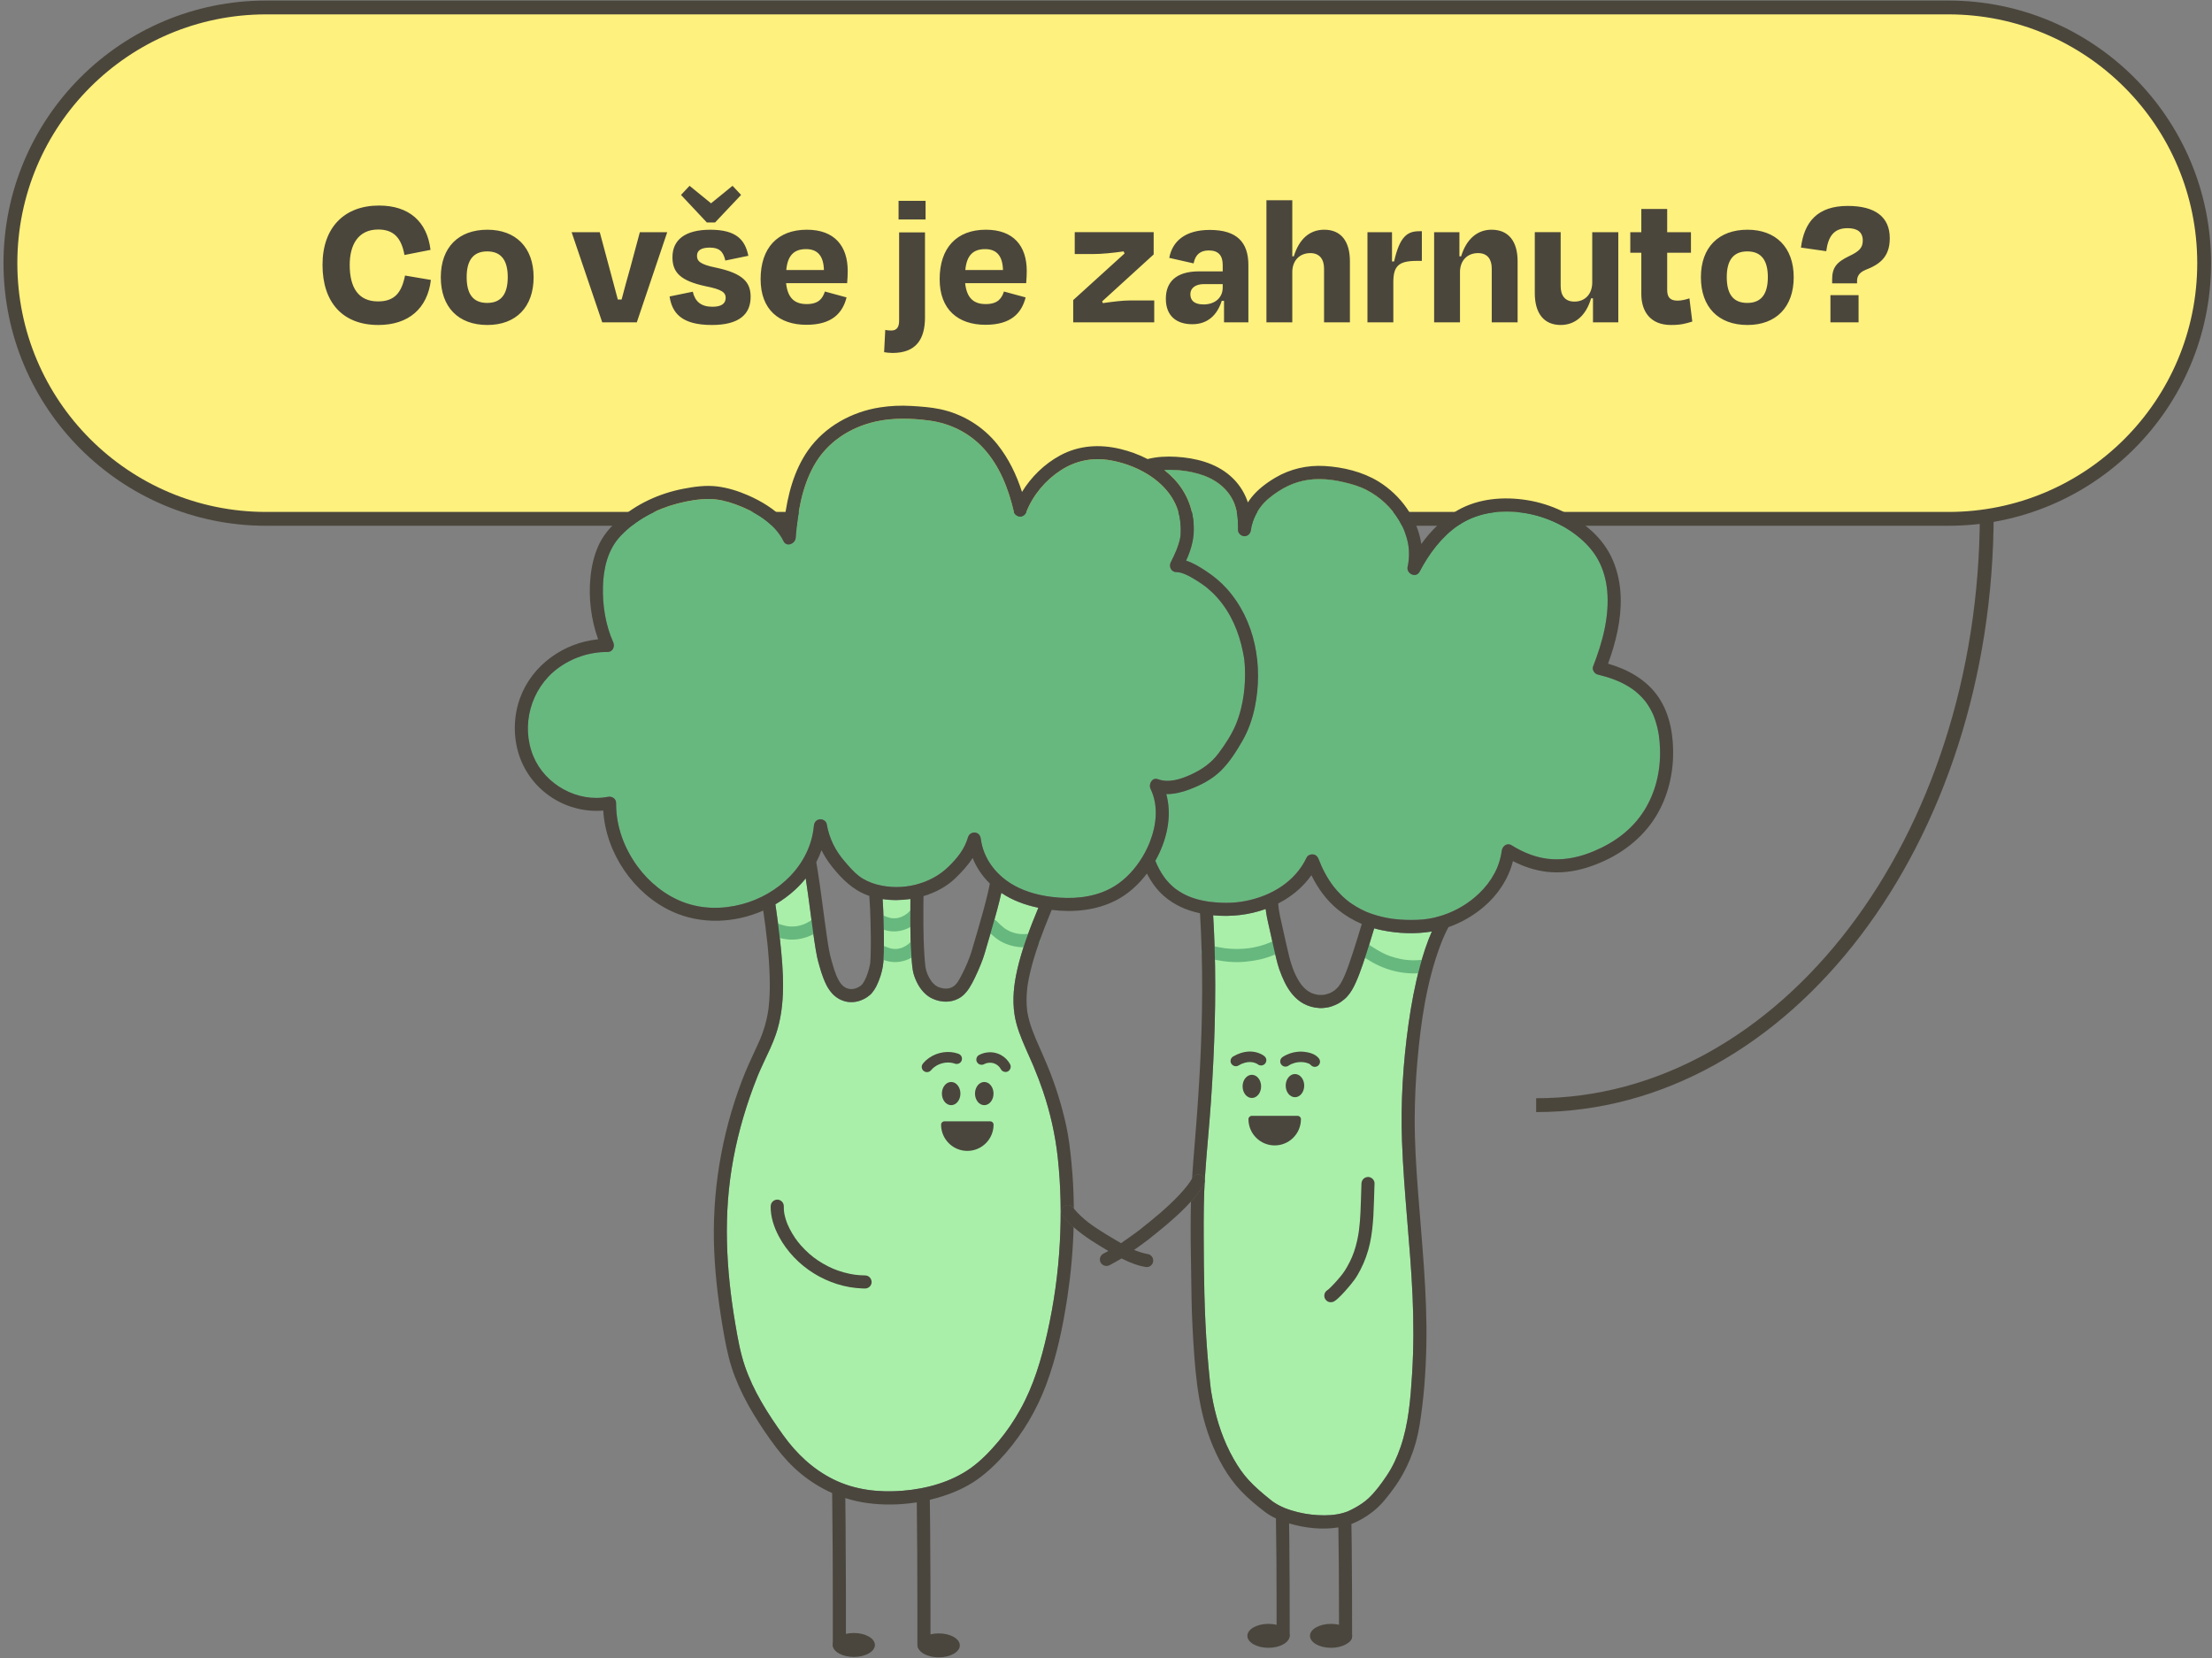 <?xml version="1.0" encoding="UTF-8"?>
<svg xmlns="http://www.w3.org/2000/svg" id="Vrstva_1" version="1.1" viewBox="0 0 128.042 95.996">
  <rect x="0" y="0" width="128.042" height="95.996" fill="#808080" stroke="none"/>
  <defs>
    <style>
      .st0 {
        fill: #67b87e;
      }

      .st1 {
        fill: #fef17d;
      }

      .st1, .st2 {
        stroke: #4b463c;
        stroke-width: .801px;
      }

      .st3 {
        fill: #4a463d;
      }

      .st4 {
        fill: #4b463c;
      }

      .st5 {
        fill: #a9efa9;
      }

      .st2 {
        fill: none;
      }
    </style>
  </defs>
  <path class="st1" d="M15.405.432h97.381c8.175,0,14.802,6.627,14.802,14.802h0c0,8.175-6.627,14.802-14.802,14.802H15.405C7.23,30.036.603,23.409.603,15.234h0C.603,7.059,7.23.432,15.405.432Z"></path>
  <path class="st4" d="M21.894,18.813c-2.048,0-3.225-1.299-3.225-3.479,0-2.169,1.266-3.435,3.269-3.435,1.739,0,2.785.925,2.983,2.565l-1.508.297c-.176-.969-.605-1.475-1.519-1.475-1.167,0-1.651.892-1.651,2.048,0,1.31.495,2.114,1.64,2.114.969,0,1.365-.517,1.563-1.497l1.497.253c-.198,1.651-1.288,2.609-3.049,2.609ZM28.213,18.813c-1.695,0-2.697-1.046-2.697-2.763,0-1.739,1.035-2.752,2.697-2.752,1.629,0,2.675,1.013,2.675,2.752,0,1.717-1.013,2.763-2.675,2.763ZM28.202,14.553c-.825,0-1.189.539-1.189,1.486s.341,1.497,1.189,1.497c.837,0,1.189-.55,1.189-1.497s-.363-1.486-1.189-1.486ZM36.863,18.659h-2.003l-1.772-5.218h1.629l.55,2.048c.165.638.341,1.244.495,1.849h.22c.154-.605.33-1.222.506-1.849l.55-2.048h1.585l-1.761,5.218ZM41.203,18.813c-1.761,0-2.301-.705-2.444-1.651l1.343-.275c.132.572.484.87,1.134.87.506,0,.76-.165.771-.506,0-.319-.209-.495-1.167-.683-1.431-.308-1.915-.782-1.915-1.673,0-1.002.716-1.596,2.191-1.596,1.519,0,2.014.594,2.202,1.508l-1.332.275c-.121-.539-.363-.749-.903-.749-.495,0-.737.165-.737.473,0,.286.143.495,1.079.683,1.629.341,2.026.881,2.026,1.695,0,1.013-.672,1.629-2.246,1.629ZM41.39,12.88h-.473l-1.497-1.596.495-.528,1.244,1.013,1.244-1.013.495.528-1.508,1.596ZM46.659,14.421c-.683,0-1.068.352-1.145,1.211h2.179c-.022-.815-.363-1.211-1.035-1.211ZM46.681,18.802c-1.574,0-2.653-.87-2.653-2.642,0-1.805.98-2.862,2.675-2.862,1.607,0,2.367.947,2.367,2.389,0,.22-.011.429-.033.705h-3.534c.088.837.473,1.211,1.189,1.211.705,0,.925-.33,1.057-.727l1.255.341c-.231.903-.837,1.585-2.323,1.585ZM53.544,18.362c0,1.266-.506,2.07-1.883,2.07-.165,0-.33-.022-.484-.044l.066-1.288c.121.022.231.033.352.033.341,0,.451-.231.451-.572v-5.108h1.497v4.91ZM53.577,12.704h-1.563v-1.079h1.563v1.079ZM57.023,14.421c-.683,0-1.068.352-1.145,1.211h2.18c-.022-.815-.363-1.211-1.035-1.211ZM57.045,18.802c-1.574,0-2.653-.87-2.653-2.642,0-1.805.98-2.862,2.675-2.862,1.607,0,2.367.947,2.367,2.389,0,.22-.011.429-.033.705h-3.533c.088.837.473,1.211,1.189,1.211.705,0,.925-.33,1.057-.727l1.255.341c-.231.903-.837,1.585-2.323,1.585ZM65.415,17.393h1.398v1.266h-4.69v-1.288l2.972-2.697-.055-.121c-.605.088-1.277.154-1.772.154h-1.057v-1.266h4.569v1.288l-2.983,2.719.044.099c.55-.077,1.123-.154,1.574-.154ZM69.664,17.624c.683,0,1.112-.407,1.112-.969v-.209h-1.079c-.484,0-.793.22-.793.583,0,.33.187.594.76.594ZM70.853,18.659v-1.244h-.132c-.264.826-.815,1.354-1.706,1.354-.881,0-1.53-.451-1.53-1.475,0-.936.551-1.585,1.927-1.585h1.365v-.363c0-.539-.231-.848-.804-.848-.495,0-.781.242-.881.749l-1.409-.319c.176-.947.903-1.618,2.345-1.618,1.585,0,2.235.727,2.235,2.037v3.314h-1.409ZM74.805,15.753v2.906h-1.497v-7.067h1.497v3.247h.088c.308-1.002.914-1.541,1.761-1.541.991,0,1.486.694,1.486,1.827v3.534h-1.497v-3.115c0-.528-.253-.892-.793-.892-.638,0-1.046.451-1.046,1.101ZM80.653,18.659h-1.497v-5.218h1.42v1.695h.121c.33-1.453.771-1.75,1.453-1.75h.154v1.717h-.308c-1.046,0-1.343.308-1.343,1.233v2.323ZM84.512,15.753v2.906h-1.497v-5.218h1.464v1.398h.099c.308-1.013.947-1.541,1.761-1.541,1.002,0,1.508.694,1.508,1.827v3.534h-1.497v-3.115c0-.528-.242-.892-.793-.892-.638,0-1.046.451-1.046,1.101ZM92.21,18.659v-1.387h-.11c-.297,1.013-.936,1.541-1.761,1.541-.991,0-1.497-.705-1.497-1.838v-3.534h1.497v3.115c0,.539.242.903.793.903.638,0,1.035-.451,1.035-1.112v-2.906h1.508v5.218h-1.464ZM95.008,17.019v-2.389h-.638v-1.189h.638v-1.343h1.497v1.343h1.376v1.189h-1.376v2.147c0,.418.154.627.605.627.231,0,.484-.066.683-.132l.165,1.343c-.396.121-.661.198-1.233.198-1.211,0-1.717-.804-1.717-1.794ZM101.154,18.813c-1.695,0-2.697-1.046-2.697-2.763,0-1.739,1.035-2.752,2.697-2.752,1.629,0,2.675,1.013,2.675,2.752,0,1.717-1.013,2.763-2.675,2.763ZM101.143,14.553c-.826,0-1.189.539-1.189,1.486s.341,1.497,1.189,1.497c.837,0,1.189-.55,1.189-1.497s-.363-1.486-1.189-1.486ZM107.969,15.632c-.374.154-.473.396-.473.638v.132h-1.442v-.231c0-.671.253-.991.958-1.332.584-.275.815-.473.815-.914,0-.495-.319-.716-.881-.716-.815,0-1.123.506-1.233,1.332l-1.464-.209c.187-1.475.947-2.411,2.708-2.411,1.574,0,2.433.627,2.433,1.871,0,1.112-.617,1.53-1.42,1.838ZM105.955,17.085h1.629v1.574h-1.629v-1.574Z"></path>
  <path class="st2" d="M115.004,29.725c0,18.917-11.678,34.252-26.084,34.252"></path>
  <path class="st3" d="M60.753,51.903c-.044-.006-.088-.012-.132-.019.037-.001.075.003.115.014.006.001.011.003.017.005Z"></path>
  <path class="st3" d="M62.143,71.04c-.215-.192-.416-.399-.596-.625-.047-.047-.08-.103-.098-.167-.004-.033-.009-.067-.013-.101-.005-.101.045-.196.111-.268.064-.07.175-.111.268-.111.086,0,.211.04.268.111.023.029.046.057.07.085.003.359-.001.718-.011,1.076Z"></path>
  <path class="st0" d="M95.173,46.921c-.684,1.095-1.721,1.858-2.938,2.363-.755.314-1.554.498-2.371.455-.844-.044-1.648-.359-2.366-.808-.268-.167-.539.059-.571.327-.004.04-.006.051-.019.127-.011.062-.023.123-.036.184-.027.121-.06.242-.097.36-.079.246-.145.4-.27.632-.242.451-.513.798-.881,1.153-.597.577-1.324,1.01-2.115,1.27-.035.011-.069.022-.104.033-.122.038-.246.071-.371.101-.453.106-.852.135-1.336.136-.212,0-.423-.006-.634-.022-.1-.007-.2-.016-.299-.027-.023-.002-.047-.005-.07-.008,0,0-.045-.006-.063-.008h0s0,0-.001,0c-.001,0-.003,0-.004,0h-.001c-.01-.001-.019-.002-.022-.003-.035-.005-.07-.01-.105-.016-.357-.057-.709-.141-1.052-.257h-.001c-.017-.006-.034-.012-.051-.018,0,0,0,0,0,0-.037-.012-.073-.026-.109-.039-.05-.018-.099-.038-.149-.058-.005-.002-.015-.006-.025-.011-.002,0-.003-.001-.004-.002-.003,0-.005-.002-.007-.003-.002,0-.003-.001-.004-.002,0,0,0,0-.001,0,0,0,0,0,0,0,0,0-.001,0-.002,0,0,0,0,0,0,0,0,0,0,0,0,0,0,0-.001,0-.001,0h0s-.001,0-.002-.001h0s0,0-.001,0c-.013-.006-.027-.012-.04-.018-.098-.044-.195-.091-.29-.141-.193-.101-.38-.214-.558-.339-.044-.031-.088-.062-.13-.095,0,0-.001-.001-.002-.002,0,0-.001-.001-.002-.001,0,0-.002-.001-.003-.002,0,0-.001,0-.002-.001,0,0-.001,0-.002-.001-.002-.002-.004-.003-.006-.004,0,0-.002-.002-.003-.002-.005-.004-.01-.008-.012-.009-.029-.023-.058-.047-.087-.071-.097-.081-.192-.165-.282-.253-.093-.09-.183-.184-.27-.281-.077-.086-.18-.211-.221-.266-.36-.477-.643-1.014-.851-1.566-.054-.143-.156-.252-.316-.271-.139-.017-.313.044-.378.181-.664,1.402-2.044,2.228-3.548,2.519-.364.07-.719.104-1.12.104-.2,0-.401-.01-.601-.027-.09-.007-.18-.016-.27-.027-.016-.002-.031-.004-.047-.006-.001,0-.003,0-.005,0,0,0-.002,0-.003,0-.001,0-.003,0-.004,0-.001,0-.002,0-.003,0-.038-.005-.076-.011-.114-.017-.015-.003-.03-.005-.045-.007-.011-.002-.021-.004-.032-.006-.683-.117-1.219-.306-1.771-.703-.004-.003-.019-.014-.03-.022l.003.003s-.002-.002-.004-.003c-.004-.003-.008-.006-.009-.007,0,0,0,0-.001,0,0,0,0,0,0,0-.009-.008-.018-.015-.02-.016-.036-.03-.072-.06-.108-.091-.067-.058-.131-.119-.193-.182-.067-.069-.132-.14-.193-.213-.074-.087-.061-.07-.132-.171-.21-.295-.383-.626-.51-.94.084-.149.162-.301.233-.454.5-1.072.709-2.278.402-3.409.458.008.926-.113,1.343-.27.652-.246,1.298-.577,1.8-1.067.514-.502.919-1.143,1.274-1.764.34-.595.568-1.257.707-1.927.494-2.383.032-5.028-1.633-6.874-.358-.397-.77-.732-1.216-1.024-.334-.219-.722-.461-1.127-.588.255-.568.442-1.149.444-1.787.005-1.114-.381-2.142-1.151-2.953-.174-.183-.361-.353-.558-.509.148-.008.296-.009.444-.006.532.012.984.075,1.502.218.901.251,1.688.771,2.083,1.663-.003-.007-.006-.014-.006-.016.001.002.004.008.009.021.002.005.005.012.008.02.015.036.028.073.041.11.022.062.042.125.06.188.036.13.064.262.086.395.002.014.004.024.005.031,0,.002,0,.005.001.006.005.037.009.074.012.111.007.072.012.143.016.215.008.166.008.333.003.499-.006.205.179.379.379.379.224,0,.356-.175.379-.379.052-.448.276-.941.559-1.32.269-.36.648-.652,1.017-.894.739-.485,1.525-.721,2.392-.714.492.003.92.068,1.397.178.477.111.923.242,1.333.457.782.408,1.431,1.018,1.877,1.766.121.202.239.439.307.617.088.229.158.465.205.705.081.413.076.925-.022,1.349-.094.404.485.687.693.292.543-1.03,1.268-2.015,2.222-2.668,1.013-.693,2.211-.896,3.439-.783,1.234.114,2.477.6,3.457,1.372.487.384.918.845,1.216,1.392.299.547.47,1.174.526,1.788.136,1.502-.276,2.998-.817,4.385-.073.187.081.422.265.466.302.073.601.159.893.266.258.095.445.177.71.323.115.063.227.131.336.204.048.032.096.066.143.1.021.016.043.031.064.048,0,0,0,0,0,0,0,0,0,0,0,0,0,0,0,0,0,0,0,0,.001,0,.001.001.001,0,.002.001.003.002.011.009.035.028.043.035.189.155.364.328.521.516.014.017.028.034.042.051,0,0,.001.002.002.002,0,0,.001.002.002.003.001.002.003.003.004.005.002.002.003.004.005.006.001.001.002.002.003.003.002.003.004.006.005.008.039.054.078.107.114.162.068.102.13.207.188.315.027.049.052.1.076.15.015.031.03.061.043.092,0,0,.012.027.02.046,0,.002.002.005.003.007,0,0,.001.002.001.003.008.018.018.043.018.043.013.032.025.065.037.097.024.066.047.133.069.2.184.579.245,1.065.262,1.653.035,1.252-.255,2.474-.918,3.536h0Z"></path>
  <path class="st5" d="M81.529,59.301c-.314,2.243-.456,4.516-.374,6.78.108,2.985.477,5.952.61,8.935.067,1.51.068,3.023-.027,4.532-.088,1.414-.202,2.88-.669,4.227-.204.588-.455,1.14-.803,1.656-.311.461-.652.933-1.061,1.313-.229.213-.491.385-.764.536-.135.074-.272.145-.412.208-.005.002-.008.004-.011.005,0,0,0,0-.002,0h-.001c-.005.002-.011.004-.019.007-.024.009-.048.018-.073.027-.057.02-.115.038-.172.055-.475.135-.946.156-1.457.129-.519-.027-1.03-.117-1.532-.273-.135-.042-.256-.083-.374-.13,0,0,0,0-.002,0-.012-.005-.024-.01-.036-.015-.002,0-.003-.001-.005-.002-.082-.033-.162-.071-.246-.113-.098-.05-.194-.103-.287-.162-.044-.028-.087-.057-.13-.087-.004-.003-.022-.016-.03-.021,0,0-.001,0-.001,0,0,0,0,0,0,0,0,0,0,0,0,0-.039-.03-.077-.061-.115-.091-.443-.354-.88-.723-1.264-1.142-.335-.367-.591-.742-.862-1.216-.581-1.016-.957-2.138-1.19-3.282-.043-.211-.081-.424-.114-.637-.007-.045-.013-.09-.02-.135,0-.007-.002-.015-.003-.022,0,0,0-.002,0-.002v-.003s0-.004-.001-.007c0-.001,0-.002,0-.003v-.007c-.002-.005-.002-.009-.002-.013-.012-.097-.024-.195-.034-.292-.064-.587-.116-1.175-.162-1.762-.175-2.237-.201-4.488-.208-6.731-.004-1.145,0-2.293.074-3.435.094-1.449.246-2.895.345-4.344.205-2.99.309-5.987.212-8.983-.02-.605-.048-1.21-.084-1.815,1.024.1,2.075-.016,3.041-.365.009.076.019.151.03.227.026.18.066.358.104.535.078.366.169.73.245,1.097.072.344.153.686.237,1.028.05.206.104.41.173.61.09.257.195.511.316.756.241.489.59.954,1.076,1.221.289.159.609.246.937.261.162.008.326-.01.485-.04.154-.029.297-.083.441-.144.114-.049.223-.11.325-.182.125-.09.247-.188.35-.302.209-.23.356-.498.484-.779.157-.344.287-.698.41-1.055.139-.406.271-.814.398-1.224.092-.295.183-.592.271-.888.149.042.301.079.454.11.938.192,1.939.231,2.884.072-.284.646-.502,1.324-.686,2.002-.3,1.108-.509,2.24-.668,3.376h0Z"></path>
  <path class="st5" d="M61.353,71.92c-.096,1.775-.342,3.538-.733,5.272-.346,1.53-.792,3.037-1.562,4.411-.363.648-.78,1.267-1.258,1.835-.476.566-1.008,1.125-1.614,1.555-1.134.805-2.547,1.193-3.921,1.306-1.367.112-2.753-.037-3.997-.646-1.197-.587-2.159-1.494-2.93-2.571-.891-1.243-1.73-2.554-2.224-4.01-.265-.782-.407-1.592-.545-2.404-.136-.799-.25-1.601-.334-2.408-.165-1.587-.214-3.188-.095-4.78.12-1.617.423-3.214.879-4.769.235-.8.507-1.59.817-2.364.016-.04.033-.081.049-.121.005-.013.011-.026.016-.04,0-.002.002-.003.002-.005,0-.002.002-.004.003-.006.032-.075.065-.151.098-.226.063-.142.128-.283.194-.423.253-.539.519-1.075.713-1.64.59-1.727.437-3.647.246-5.428-.076-.703-.169-1.405-.272-2.105.409-.24.793-.523,1.142-.844.223-.205.427-.425.613-.658.047.309.091.617.134.927.025.184.051.369.075.553.065.487.129.975.195,1.461.055.405.111.81.18,1.214.025.146.051.292.083.437.037.165.084.329.13.493.067.238.139.476.231.706.098.248.208.497.371.712.087.115.176.222.29.312.076.061.153.119.239.166.081.044.168.081.255.111.294.102.637.096.93-.001.156-.052.308-.123.444-.216.109-.076.211-.156.293-.261.085-.108.16-.218.223-.34.066-.128.123-.263.175-.397.133-.344.224-.705.25-1.074.024-.339.026-.679.027-1.018.002-.465-.005-.931-.019-1.396-.012-.396-.028-.792-.055-1.188.532.081,1.081.072,1.608-.005-.005.467-.008.933-.005,1.4.004.609.017,1.219.057,1.826.02.297.04.597.086.892.036.23.119.449.215.659.105.23.25.448.424.632.096.101.208.192.325.267.103.066.218.114.332.156.19.07.398.108.601.111.257.005.509-.056.737-.173.265-.136.476-.365.634-.613.124-.196.231-.402.331-.61.125-.258.24-.521.346-.787.082-.204.158-.411.219-.622.112-.389.228-.776.341-1.165.135-.465.269-.932.393-1.401.081-.307.16-.616.227-.926.648.439,1.383.703,2.145.862-.485,1.169-.943,2.362-1.226,3.595-.195.85-.288,1.713-.157,2.579.106.7.379,1.356.662,2,.077.176.155.352.233.527.042.094.083.188.124.282.019.044.038.088.057.131.011.025.021.049.032.074.001.003.007.017.013.03.001.003.002.005.003.007,0,.001.002.003.002.005,0,0,0,0,0,.002.001.003.003.005.003.007,0,.002.001.003.002.005h0s0,.002,0,.003h0c.186.446.359.896.514,1.353.427,1.262.719,2.551.862,3.875.176,1.623.207,3.263.119,4.893h0Z"></path>
  <path class="st0" d="M71.995,40.191c-.079.593-.224,1.19-.455,1.744-.245.589-.616,1.151-.995,1.661-.422.569-.959.945-1.597,1.239-.578.266-1.296.506-1.921.273-.338-.126-.558.288-.428.557.47.973.342,2.094-.04,3.072-.111.287-.251.572-.415.847-.011.019-.022.037-.033.056-.401.656-.94,1.247-1.571,1.643-.959.6-2.111.76-3.224.68-.187-.014-.375-.033-.562-.059-.044-.006-.088-.012-.132-.019-.734-.115-1.451-.338-2.075-.72-.933-.571-1.627-1.493-1.77-2.594-.024-.188-.126-.348-.329-.373-.187-.022-.362.087-.416.272-.2.69-.623,1.21-1.129,1.702-.535.521-1.181.858-1.906,1.042-.716.182-1.498.184-2.214-.004,0,0,0,0,0,0,0,0,0,0-.001,0-.009-.002-.017-.004-.025-.007h-.004c-.009-.003-.018-.005-.026-.008-.359-.1-.706-.254-1.004-.481-.303-.231-.564-.541-.813-.828-.555-.638-.91-1.347-1.054-2.182-.032-.184-.246-.297-.416-.272-.197.03-.311.179-.329.373-.209,2.265-2.051,3.986-4.178,4.544-1.107.291-2.283.287-3.361-.116-1.065-.398-2.005-1.167-2.673-2.08-.775-1.061-1.247-2.336-1.235-3.658.001-.144-.064-.246-.157-.305,0,0-.002-.001-.003-.002-.089-.061-.206-.081-.321-.059-1.755.337-3.632-.707-4.311-2.351-.738-1.784-.145-3.912,1.393-5.069.834-.627,1.858-.971,2.901-.965.312.002.44-.318.328-.571-.447-1.001-.624-2.145-.592-3.236.031-1.052.283-2.128,1.023-2.91.889-.939,2.063-1.558,3.308-1.88.598-.155,1.232-.266,1.852-.258.506.006,1.007.136,1.481.306,1.064.38,2.274,1.078,2.786,2.134.178.367.68.15.707-.191.112-1.436.35-2.931,1.067-4.202.754-1.337,2.072-2.197,3.556-2.531,1.006-.227,2.085-.195,3.104-.059,1.213.161,2.319.708,3.148,1.611.93,1.014,1.441,2.343,1.752,3.665.038.161.204.279.366.279.179,0,.303-.121.366-.279.387-.973,1.112-1.83,1.989-2.397.877-.567,1.851-.758,2.882-.575.649.115,1.312.34,1.909.669.009.005.018.01.027.015,1.145.64,2.041,1.666,2.112,3.048.009.18.009.361,0,.542-.002.043-.006.087-.009.13,0,.003,0,.005,0,.007,0-.002,0-.003,0-.005,0,0,0,0,0,0,0,.005-.002.026-.002.031,0-.002,0-.009.001-.025-.006.03-.01.06-.016.09-.097.491-.316.954-.541,1.397-.126.248.026.576.328.571.159-.003.35.057.54.141.232.103.453.233.667.369.157.1.31.205.461.315.004.003.008.006.012.009,0,.002.08.062.093.074.105.087.207.178.306.272.851.818,1.39,1.889,1.677,3.025.04.157.075.314.106.472.018.093.035.186.05.28.003.015.015.108.017.114.019.168.031.338.038.507.019.498-.003,1-.069,1.495Z"></path>
  <path class="st3" d="M48.436,56.525c-.013-.03-.025-.06-.038-.091.006.015.012.029.019.043.006.016.012.032.019.047Z"></path>
  <path class="st3" d="M48.7,56.975c-.02-.025-.039-.051-.059-.077.009.012.018.023.027.034.01.014.021.029.032.043Z"></path>
  <path class="st3" d="M48.866,57.126c-.018-.014-.037-.029-.056-.043.007.005.014.01.021.015.011.01.023.019.035.028Z"></path>
  <path class="st3" d="M49.049,57.219c-.03-.013-.06-.025-.09-.038.016.007.032.013.048.019.014.007.028.013.042.019Z"></path>
  <path class="st3" d="M49.24,57.259c-.033-.004-.067-.009-.101-.014.016.002.032.004.047.005.018.003.035.006.053.009Z"></path>
  <path class="st3" d="M49.431,57.245c-.034.004-.067.009-.101.013.018-.002.035-.005.053-.008.016-.001.032-.003.048-.005Z"></path>
  <path class="st3" d="M49.652,57.17c-.03.013-.06.026-.091.038.014-.006.028-.012.042-.019h0c.016-.006.032-.013.049-.019Z"></path>
  <path class="st3" d="M49.875,57.022c-.025.02-.051.04-.077.059.011-.008.022-.017.032-.027.015-.011.03-.022.044-.032Z"></path>
  <path class="st3" d="M49.958,56.922c-.02.026-.039.051-.059.077.011-.014.021-.028.031-.042.01-.011.019-.023.028-.035Z"></path>
  <path class="st3" d="M50.144,56.56c-.009.023-.019.046-.029.07.008-.019.016-.038.023-.057,0-.002.002-.004.002-.006,0-.002.002-.004.003-.007Z"></path>
  <path class="st3" d="M50.379,55.716c-.005.034-.009.067-.013.101.002-.019.005-.039.007-.058.002-.014.005-.028.006-.042Z"></path>
  <path class="st0" d="M44.699,54.156c.195.067.391.134.593.177.202.043.408.066.613.06.401-.012.791-.116,1.149-.296.201-.101.386-.234.555-.382.07-.061.111-.177.111-.268s-.041-.204-.111-.268c-.07-.064-.167-.116-.268-.111-.101.004-.189.042-.268.111-.037.033-.076.064-.115.094l.077-.059c-.156.12-.327.218-.508.295l.091-.038c-.187.078-.383.132-.584.159l.101-.014c-.192.025-.386.026-.579,0l.101.013c-.26-.036-.508-.12-.755-.205-.09-.031-.212-.008-.292.038-.08.047-.154.136-.174.227-.022.097-.017.206.038.292.056.086.129.141.227.174h0Z"></path>
  <path class="st0" d="M69.816,55.458c.598.128,1.199.243,1.813.238.304-.002.606-.032.906-.078.264-.04.525-.099.779-.179.298-.094.591-.214.865-.364.082-.045.15-.137.174-.227.025-.089.014-.212-.038-.292-.114-.177-.333-.238-.519-.136-.119.065-.242.124-.366.177l.091-.038c-.408.171-.84.281-1.278.341l.101-.014c-.497.067-1,.068-1.497.001l.101.013c-.312-.043-.621-.108-.93-.174-.1-.021-.202-.014-.292.038-.079.046-.154.136-.174.227-.022.097-.017.206.038.292.052.081.13.154.227.174h0Z"></path>
  <path class="st0" d="M78.747,55.269c.226.152.453.304.69.438.237.134.505.256.771.353.487.178,1.011.276,1.53.289.29.007.581-.019.867-.073.089-.017.182-.099.227-.174.048-.081.068-.201.038-.292-.03-.091-.086-.18-.174-.227-.094-.05-.187-.058-.292-.038-.059.011-.118.02-.177.028l.101-.013c-.351.046-.708.04-1.058-.007l.101.014c-.401-.055-.794-.162-1.167-.319l.091.038c-.415-.176-.79-.421-1.162-.672-.079-.053-.203-.063-.292-.038s-.183.092-.227.174c-.046.088-.07.195-.038.292.031.097.089.169.174.227h0Z"></path>
  <path class="st0" d="M50.721,53.643c.189.08.378.167.578.218.166.042.342.064.513.057.338-.014.672-.117.959-.296.17-.106.328-.236.464-.382.068-.073.111-.167.111-.268,0-.093-.041-.204-.111-.268-.07-.064-.167-.116-.268-.111-.101.005-.199.037-.268.111-.073.08-.153.153-.238.22l.077-.059c-.12.092-.249.169-.388.228l.091-.038c-.126.053-.258.089-.394.108l.101-.014c-.126.016-.254.017-.38,0l.101.014c-.205-.028-.397-.104-.587-.184l.091.038c-.022-.009-.045-.019-.067-.028-.043-.028-.09-.043-.141-.045-.05-.011-.101-.009-.151.007-.088.024-.183.092-.227.174-.046.088-.07.195-.038.292.028.087.086.189.174.227h0Z"></path>
  <path class="st0" d="M50.785,55.419c.189.08.378.167.578.217.166.042.342.064.513.057.338-.014.672-.117.959-.296.17-.106.328-.236.464-.382.068-.073.111-.167.111-.268,0-.093-.041-.204-.111-.268-.07-.064-.167-.116-.268-.111-.101.004-.199.037-.268.111-.073.08-.153.153-.238.22l.077-.059c-.12.092-.249.169-.388.228l.091-.038c-.127.053-.258.09-.394.108l.101-.014c-.126.016-.254.017-.38,0l.101.014c-.205-.028-.397-.104-.587-.183l.091.038c-.022-.009-.045-.019-.067-.029-.043-.027-.09-.043-.141-.045-.05-.011-.101-.009-.151.007-.088.024-.183.092-.227.174-.046.088-.07.195-.038.292.028.087.086.189.174.227h0Z"></path>
  <path class="st0" d="M57.135,53.843c.284.282.581.56.947.73.371.172.771.267,1.181.261.227-.003.458-.036.677-.096.092-.025.178-.092.227-.174.048-.082.068-.201.038-.292-.029-.091-.086-.18-.174-.227-.087-.047-.192-.066-.292-.038-.1.028-.204.049-.308.063l.101-.014c-.202.026-.407.026-.609,0l.101.013c-.2-.027-.395-.08-.582-.159l.091.038c-.169-.072-.328-.165-.474-.277l.077.059c-.166-.129-.316-.276-.465-.424-.069-.069-.17-.111-.268-.111s-.204.041-.268.111c-.064.07-.116.167-.111.268.005.101.038.196.111.268h0Z"></path>
  <path class="st3" d="M96.009,40.368c-.691-1.02-1.771-1.613-2.926-1.95.45-1.23.771-2.537.731-3.851-.022-.737-.166-1.462-.456-2.14-.272-.635-.688-1.196-1.194-1.664-1.031-.952-2.375-1.586-3.758-1.809-1.354-.218-2.803-.107-4.015.577-.846.477-1.548,1.172-2.119,1.959-.215-1.479-1.199-2.831-2.478-3.616-.923-.566-2.056-.836-3.13-.898-.993-.057-1.978.167-2.836.673-.51.3-1.023.683-1.391,1.15-.073.093-.141.187-.205.285-.012-.038-.025-.076-.039-.114-.198-.543-.527-1.021-.96-1.405-.861-.765-2.03-1.056-3.158-1.122-.547-.032-1.113-.005-1.647.131-.501-.259-1.036-.454-1.581-.584-1.196-.286-2.401-.214-3.491.38-.904.492-1.661,1.233-2.198,2.107-.318-.991-.773-1.937-1.427-2.755-.835-1.044-2.016-1.764-3.324-2.038-.542-.113-1.099-.15-1.65-.184-.608-.036-1.214-.01-1.815.083-1.643.253-3.203,1.113-4.166,2.484-.824,1.173-1.187,2.598-1.368,4.017-.582-.623-1.37-1.09-2.115-1.414-.575-.249-1.167-.435-1.79-.512-.647-.079-1.316.014-1.952.137-1.399.271-2.747.889-3.808,1.848-.46.416-.858.89-1.11,1.461-.258.584-.395,1.2-.456,1.835-.116,1.191.039,2.436.446,3.569-1.995.194-3.828,1.494-4.523,3.408-.378,1.042-.401,2.234-.056,3.288.339,1.035,1.025,1.909,1.944,2.493.872.555,1.908.813,2.931.725.15,2.453,1.752,4.821,3.989,5.845,1.667.764,3.612.678,5.272-.055.184,1.264.335,2.537.373,3.814.014.472.011.946-.025,1.418-.007.098-.016.197-.027.295-.005.047-.011.094-.016.141-.001.011-.003.022-.004.032h0c-.002.016-.005.035-.006.043-.026.172-.056.343-.093.514-.065.293-.15.581-.253.863-.024.066-.049.132-.076.197-.013.032-.026.065-.039.097-.002.006-.005.012-.008.019,0,0,0,0,0,0-.002.003-.003.006-.004.009-.001.003-.003.006-.004.01,0,.002-.002.004-.002.006-.056.128-.113.255-.171.381-.309.665-.62,1.325-.88,2.011-1.193,3.147-1.745,6.48-1.603,9.843.071,1.676.293,3.344.592,4.994.143.788.319,1.558.61,2.306.29.746.654,1.46,1.068,2.146.409.676.855,1.336,1.333,1.966.411.542.871,1.043,1.396,1.478.56.463,1.174.845,1.829,1.136.015,1.109.024,2.218.03,3.327.006,1.169.008,2.338.009,3.506v1.958c0,.097.042.199.111.268.066.066.174.115.268.111.206-.009.379-.167.379-.379,0-1.167,0-2.335-.002-3.503-.003-1.172-.008-2.343-.018-3.515-.004-.494-.009-.989-.016-1.483.419.134.851.233,1.293.291.933.125,1.902.106,2.844-.043.013.992.022,1.985.027,2.977.006,1.128.008,2.256.009,3.385,0,.63,0,1.26,0,1.89,0,.097.042.199.111.268.066.066.174.115.268.111.206-.009.379-.167.379-.379,0-1.127,0-2.254-.002-3.381-.002-1.131-.008-2.262-.018-3.393-.005-.542-.011-1.084-.019-1.627.258-.061.513-.132.763-.213.675-.218,1.336-.514,1.922-.918.641-.442,1.21-.998,1.718-1.585.999-1.155,1.782-2.486,2.321-3.914.617-1.635.98-3.386,1.24-5.11.202-1.338.324-2.689.36-4.041-.215-.192-.416-.399-.596-.625-.047-.047-.079-.103-.097-.168-.005-.033-.009-.067-.013-.101-.004-.101.045-.196.111-.268.064-.07.175-.111.268-.111.086,0,.212.04.268.111.023.029.046.057.07.085,0-.079-.001-.157-.002-.236-.012-.8-.054-1.599-.131-2.395-.072-.747-.158-1.503-.322-2.236-.256-1.142-.602-2.26-1.047-3.343-.169-.41-.348-.815-.527-1.22-.036-.081-.072-.162-.107-.244-.018-.042-.036-.083-.054-.125-.009-.021-.018-.041-.027-.062,0,0,0-.002,0-.002,0-.002-.002-.004-.003-.006,0-.003-.002-.005-.002-.007h0s-.001-.003-.002-.005c-.065-.159-.13-.318-.189-.479-.116-.32-.211-.647-.269-.983-.006-.037-.012-.075-.018-.113,0-.001,0-.002,0-.003,0-.002,0-.004,0-.006v-.003c-.001-.012-.002-.019-.003-.024,0-.003,0-.004,0-.005v.002s0-.002,0-.003h0s0-.007-.001-.009c-.009-.091-.018-.183-.024-.275-.011-.187-.011-.374-.001-.56.005-.101.012-.202.022-.302.005-.052.011-.105.017-.157.001-.011.002-.021.004-.032h0v-.002s0-.001,0-.002c0,0,0,0,0,0,0-.001,0-.002,0-.003.003-.021.011-.078.012-.088.036-.238.084-.475.138-.709.137-.593.32-1.174.521-1.748.224-.642.473-1.276.734-1.904,1.254.155,2.563.034,3.702-.543.71-.36,1.323-.916,1.811-1.562.25.49.572.942.992,1.307.566.492,1.255.808,1.985.97.032.007.064.014.096.021.178,2.963.155,5.933,0,8.897-.08,1.538-.193,3.074-.321,4.609-.052.621-.101,1.24-.139,1.859.009-.016.019-.032.028-.048.051-.087.133-.144.227-.174.098-.032.204-.008.292.038.082.043.15.139.174.227.026.095.011.207-.038.292-.026.044-.052.087-.079.13-.194.305-.423.589-.667.858-.005.162-.009.324-.011.486-.017,1.154-.006,2.308.018,3.462.022,1.105.021,2.212.082,3.316.121,2.183.237,4.429,1.019,6.493.416,1.097.986,2.164,1.803,3.016.414.432.879.818,1.353,1.182.202.155.423.284.654.392.014.834.023,1.669.029,2.503.006.915.008,1.83.009,2.745,0,.51,0,1.02,0,1.53,0,.097.042.199.111.268.066.066.174.115.268.111.098-.004.2-.037.268-.111.068-.074.111-.165.111-.268,0-.909,0-1.818-.003-2.728-.002-.917-.008-1.834-.018-2.751-.004-.338-.008-.676-.014-1.013.898.269,1.913.386,2.853.232.012.735.02,1.47.026,2.205.006.879.008,1.759.009,2.639,0,.49,0,.98,0,1.47,0,.097.042.2.111.268.066.066.174.115.268.111.098-.004.2-.036.268-.111.068-.074.111-.165.111-.268,0-.879,0-1.758-.003-2.637-.002-.882-.008-1.764-.018-2.646-.005-.409-.011-.819-.018-1.228.449-.169.873-.428,1.245-.718.482-.375.858-.868,1.216-1.359.769-1.055,1.264-2.301,1.476-3.589.253-1.537.368-3.095.4-4.651.063-3.025-.266-6.033-.49-9.045-.101-1.358-.187-2.72-.183-4.082.003-1.124.058-2.249.157-3.369.198-2.253.531-4.565,1.329-6.692.136-.363.279-.693.467-1.045.755-.263,1.459-.675,2.064-1.193.811-.695,1.411-1.605,1.669-2.631.607.316,1.258.533,1.943.617.776.095,1.572-.004,2.316-.235,1.448-.449,2.776-1.279,3.693-2.495.831-1.103,1.26-2.476,1.316-3.849.048-1.2-.151-2.508-.837-3.52ZM58.882,56.145c-.195.85-.287,1.714-.157,2.579.106.7.379,1.356.661,2,.077.176.156.351.233.527.041.094.083.187.123.281.019.044.038.088.057.131.011.025.021.05.032.074.001.003.007.017.013.03.001.003.002.005.003.007,0,.002.001.003.002.005,0,0,0,.001,0,.002.001.003.002.006.003.007,0,.001.001.003.002.005h0s0,.002,0,.003h0c.186.445.359.896.514,1.353.428,1.262.719,2.551.862,3.875.176,1.624.207,3.263.119,4.893-.095,1.775-.341,3.538-.733,5.272-.345,1.531-.792,3.037-1.561,4.411-.363.648-.78,1.267-1.258,1.835-.476.566-1.009,1.125-1.614,1.555-1.134.805-2.547,1.193-3.92,1.306-1.367.112-2.753-.037-3.997-.646-1.197-.587-2.159-1.494-2.93-2.57-.891-1.243-1.73-2.554-2.224-4.011-.265-.781-.407-1.592-.545-2.404-.136-.799-.25-1.602-.334-2.408-.165-1.587-.214-3.188-.095-4.78.12-1.617.423-3.214.879-4.77.235-.8.507-1.59.817-2.364.016-.041.033-.081.049-.121.005-.013.011-.026.016-.04,0-.002.002-.003.002-.005,0-.002.002-.004.003-.006.032-.075.065-.151.098-.226.063-.142.128-.283.194-.424.253-.539.519-1.075.713-1.64.59-1.727.437-3.647.246-5.428-.076-.703-.169-1.405-.272-2.105.409-.24.793-.523,1.142-.844.223-.205.427-.425.613-.658.047.309.091.618.134.927.025.184.051.369.075.553.065.487.129.975.195,1.461.055.405.111.811.18,1.214.025.146.051.292.083.437.037.166.084.329.13.493.067.238.139.476.231.706.098.248.208.497.371.711.087.115.176.222.29.312.076.06.153.119.239.165.081.045.168.081.255.111.294.102.637.096.93-.001.156-.052.308-.123.444-.216.109-.076.211-.156.293-.261.085-.108.16-.218.223-.34.066-.128.123-.263.175-.398.133-.344.224-.705.25-1.074.024-.339.026-.679.027-1.018.002-.465-.005-.931-.019-1.396-.012-.396-.028-.792-.055-1.188.532.081,1.081.072,1.608-.005-.005.467-.008.933-.005,1.4.004.609.017,1.218.057,1.826.02.297.04.597.086.892.036.229.119.449.215.659.105.23.25.447.424.631.096.102.208.192.325.267.103.066.218.114.332.156.19.07.398.108.601.111.257.005.509-.056.737-.173.265-.136.476-.365.634-.613.124-.195.231-.402.331-.61.125-.258.239-.521.346-.787.082-.204.158-.411.219-.622.112-.389.228-.776.341-1.165.136-.465.269-.932.393-1.401.081-.307.16-.615.228-.926.648.439,1.382.703,2.144.862-.484,1.169-.943,2.362-1.226,3.595h0ZM50.378,55.716c-.005.034-.009.067-.013.101.002-.019.005-.039.007-.058-.019.12-.048.24-.08.357-.042.153-.092.304-.151.451,0-.002.002-.005.003-.007-.009.023-.019.046-.029.07.008-.019.016-.038.023-.057-.058.133-.124.265-.208.384.01-.011.019-.023.028-.035-.02.025-.039.051-.059.077.011-.014.021-.028.031-.042-.03.036-.062.068-.098.099.015-.011.03-.021.044-.032-.025.02-.051.04-.077.059.011-.008.022-.018.032-.027-.072.051-.148.096-.228.134.016-.006.032-.013.049-.019-.03.013-.06.025-.091.038.014-.006.028-.012.042-.019-.071.027-.145.047-.22.061.016-.001.032-.003.048-.005-.034.005-.067.009-.101.014.018-.002.035-.006.053-.008-.066.006-.131.006-.196,0,.018.003.035.006.053.009-.033-.004-.067-.009-.101-.014.016.002.032.004.047.005-.062-.012-.123-.028-.182-.05.014.007.028.013.042.019-.03-.013-.06-.025-.09-.038.016.007.032.013.048.019-.06-.029-.118-.064-.173-.102.012.009.023.019.035.028-.018-.014-.037-.029-.056-.043.007.005.014.01.021.015-.059-.05-.113-.105-.162-.165.01.015.021.029.032.043-.02-.026-.039-.051-.059-.077.009.012.018.023.027.034-.102-.141-.182-.296-.252-.455.006.016.012.032.019.047-.013-.03-.025-.06-.038-.091.006.015.012.029.019.043-.095-.233-.17-.474-.238-.716-.05-.176-.101-.352-.14-.531-.079-.361-.132-.728-.185-1.094-.035-.239-.068-.479-.1-.718-.068-.506-.134-1.012-.203-1.518-.064-.474-.131-.949-.205-1.421-.03-.19-.061-.381-.095-.57.116-.224.218-.455.303-.692.17.343.381.667.628.975.563.703,1.192,1.324,2.052,1.639.029.011.058.021.087.031.041.522.06,1.045.073,1.568.015.598.022,1.197.005,1.795-.005.177-.008.357-.028.534.002-.014.005-.028.006-.042ZM56.017,55.689c-.013.03-.025.06-.038.091.005-.011.009-.022.014-.033-.089.208-.184.414-.288.617-.094.185-.191.374-.314.543.011-.012.021-.025.031-.038-.02.026-.04.051-.059.077.01-.013.019-.026.029-.039-.051.061-.106.118-.166.169.012-.008.023-.016.034-.025-.025.02-.051.039-.077.059.015-.011.029-.023.042-.035-.052.037-.106.069-.164.096.016-.006.032-.012.048-.019-.03.013-.06.025-.091.038.014-.006.029-.012.042-.019-.061.023-.124.04-.188.051.016-.001.032-.003.048-.005-.033.004-.067.009-.101.014.018-.002.035-.005.053-.008-.08.007-.161.006-.242-.001.017.003.033.006.05.008-.034-.004-.067-.009-.101-.013.017.002.034.004.05.006-.107-.018-.213-.047-.314-.086.006.003.013.006.02.009-.023-.01-.047-.019-.07-.03.017.007.033.014.05.02-.063-.03-.123-.065-.181-.105.012.01.025.021.037.03-.026-.02-.051-.04-.077-.06.013.01.026.019.039.028-.073-.061-.14-.13-.201-.204.009.013.019.026.029.039-.02-.026-.039-.051-.059-.077.01.012.02.025.03.037-.095-.129-.173-.268-.238-.414.003.009.007.018.011.027-.009-.021-.018-.043-.027-.064.005.012.011.025.016.037-.057-.143-.101-.291-.126-.442.002.021.005.041.008.062-.005-.034-.009-.067-.014-.101.002.013.004.026.006.039-.03-.243-.046-.488-.062-.732-.019-.288-.031-.576-.04-.864-.018-.598-.018-1.196-.015-1.794.002-.234.004-.468.006-.702.677-.202,1.334-.545,1.832-1.025.383-.369.735-.75,1.012-1.182.225.555.561,1.052.996,1.478-.036.203-.082.405-.129.606-.082.347-.173.692-.267,1.036-.097.353-.198.705-.3,1.056-.089.305-.18.61-.269.916-.038.13-.074.262-.116.391-.055.168-.118.333-.185.497-.014.033-.027.067-.041.1.008-.019.016-.038.025-.058ZM66.144,49.583c-.011.019-.022.037-.033.056-.401.656-.94,1.247-1.571,1.643-.959.6-2.111.76-3.223.68-.188-.014-.375-.033-.563-.059-.044-.006-.088-.013-.132-.019-.734-.115-1.45-.338-2.075-.72-.933-.571-1.626-1.493-1.77-2.594-.024-.187-.125-.348-.329-.373-.187-.022-.362.087-.416.272-.2.69-.623,1.21-1.129,1.702-.535.521-1.181.858-1.906,1.042-.716.182-1.498.184-2.214-.004,0,0,0,0,0,0,0,0,0,0-.001,0-.009-.002-.017-.004-.025-.007h-.004c-.009-.003-.018-.005-.026-.008-.359-.1-.706-.254-1.004-.481-.303-.231-.564-.541-.813-.828-.555-.638-.91-1.347-1.054-2.182-.032-.184-.246-.297-.416-.272-.197.03-.311.179-.329.373-.209,2.265-2.051,3.986-4.178,4.544-1.107.291-2.283.287-3.361-.116-1.065-.398-2.005-1.167-2.673-2.08-.775-1.061-1.247-2.336-1.235-3.658.001-.144-.064-.246-.157-.305,0,0-.002-.001-.003-.002-.089-.061-.206-.081-.321-.059-1.755.337-3.632-.707-4.311-2.351-.738-1.784-.145-3.912,1.393-5.069.834-.627,1.858-.971,2.901-.965.312.002.44-.318.328-.571-.447-1.001-.624-2.145-.592-3.236.031-1.052.283-2.128,1.023-2.91.889-.939,2.063-1.558,3.308-1.88.598-.155,1.232-.266,1.852-.258.506.006,1.007.136,1.481.306,1.064.38,2.274,1.078,2.786,2.134.178.367.68.15.707-.191.112-1.436.35-2.931,1.067-4.202.754-1.337,2.072-2.197,3.556-2.531,1.006-.227,2.085-.195,3.104-.059,1.213.161,2.319.708,3.148,1.611.931,1.014,1.441,2.343,1.752,3.665.038.161.204.278.366.278.179,0,.303-.121.365-.278.387-.973,1.112-1.83,1.989-2.397.877-.567,1.851-.758,2.882-.575.649.115,1.312.34,1.909.669.009.005.018.01.027.015,1.145.64,2.041,1.666,2.112,3.048.009.18.008.361,0,.542-.002.043-.006.087-.009.13,0,.003,0,.005,0,.007,0-.002,0-.003,0-.005,0,0,0,0,0,0,0,.005-.002.026-.002.031,0-.002,0-.009.001-.025-.006.03-.01.06-.016.09-.097.491-.316.954-.541,1.397-.126.248.025.576.327.571.159-.003.35.057.54.141.231.103.453.233.667.369.157.1.31.205.461.315.004.003.008.006.012.009,0,.002.079.062.093.074.105.087.207.178.306.272.851.818,1.39,1.889,1.677,3.024.04.157.075.314.106.472.018.093.035.186.05.28.003.015.015.108.017.114.019.168.031.338.038.507.018.498-.003,1-.069,1.494-.079.593-.224,1.19-.454,1.744-.245.589-.616,1.151-.995,1.661-.422.569-.959.945-1.597,1.239-.578.266-1.296.506-1.921.273-.338-.126-.558.288-.428.557.47.973.342,2.094-.039,3.072-.112.287-.251.572-.415.847ZM82.198,55.924c-.3,1.108-.509,2.24-.668,3.376-.314,2.243-.456,4.516-.374,6.78.108,2.985.477,5.952.61,8.935.067,1.51.068,3.023-.027,4.532-.088,1.414-.202,2.88-.669,4.227-.204.588-.454,1.14-.803,1.656-.311.461-.652.933-1.061,1.313-.229.213-.491.385-.764.536-.135.074-.272.145-.412.208-.005.002-.008.004-.011.005,0,0,0,0-.002,0h-.001c-.005.002-.011.004-.019.007-.024.009-.048.018-.073.027-.057.02-.115.038-.172.055-.475.135-.946.156-1.457.129-.519-.027-1.03-.118-1.532-.273-.135-.042-.256-.083-.374-.13,0,0,0,0-.002,0-.012-.005-.024-.01-.036-.015-.002,0-.003-.002-.005-.002-.082-.034-.162-.071-.246-.113-.098-.05-.194-.103-.287-.162-.044-.028-.087-.057-.13-.087-.004-.002-.022-.016-.03-.021,0,0-.001,0-.001-.001,0,0,0,0,0,0,0,0,0,0,0,0-.039-.03-.077-.061-.115-.092-.443-.354-.88-.722-1.264-1.142-.335-.367-.591-.743-.862-1.216-.581-1.016-.957-2.138-1.19-3.282-.043-.212-.081-.424-.114-.637-.007-.045-.013-.09-.02-.135,0-.007-.002-.014-.003-.022,0,0,0-.001,0-.002v-.003s0-.004-.001-.007c0,0,0-.002,0-.003v-.007s-.002-.009-.002-.012c-.012-.097-.024-.195-.034-.292-.064-.587-.116-1.174-.162-1.762-.175-2.237-.201-4.488-.208-6.73-.004-1.145,0-2.293.074-3.435.094-1.449.246-2.895.345-4.344.205-2.989.309-5.987.212-8.983-.02-.605-.048-1.21-.084-1.815,1.024.1,2.075-.016,3.041-.365.009.075.019.151.03.227.026.18.066.358.104.535.078.366.169.73.245,1.097.072.344.153.686.237,1.028.05.205.103.41.173.61.09.257.195.512.316.756.241.489.59.954,1.076,1.221.289.159.609.245.937.261.162.008.326-.01.485-.04.154-.029.297-.083.441-.144.114-.049.223-.11.325-.182.125-.09.247-.188.35-.302.209-.23.356-.498.483-.779.157-.344.287-.698.41-1.055.14-.405.271-.814.398-1.224.092-.295.183-.591.271-.888.15.042.301.079.454.11.938.192,1.939.231,2.884.072-.284.646-.502,1.324-.686,2.002h0ZM77.529,57.05c-.02.025-.04.051-.059.077.011-.014.022-.03.033-.045-.072.089-.153.169-.242.242.016-.011.031-.023.046-.034-.026.019-.051.039-.077.059.01-.008.02-.016.03-.024-.092.066-.19.124-.294.171.012-.005.025-.01.037-.015-.021.009-.043.018-.064.027.009-.004.018-.008.026-.012-.106.041-.216.072-.329.091.007,0,.015-.001.023-.002-.026.004-.051.007-.077.011.017-.003.034-.005.051-.008-.116.012-.234.011-.351,0,.017.003.034.005.051.007-.034-.004-.067-.009-.101-.013.017.002.033.004.05.006-.117-.019-.231-.051-.342-.093.012.006.024.011.036.016-.03-.013-.06-.025-.091-.038.018.008.036.015.054.022-.106-.048-.206-.107-.3-.176.014.012.027.022.041.033-.026-.02-.051-.04-.077-.06.012.009.024.018.036.026-.113-.092-.215-.198-.306-.311.01.014.021.028.031.042-.016-.02-.031-.04-.046-.059.005.006.009.012.014.017-.171-.231-.304-.486-.418-.749.005.011.009.022.014.033-.013-.03-.026-.06-.038-.09.008.019.016.037.024.056-.116-.28-.208-.565-.282-.859-.057-.225-.109-.452-.161-.679-.104-.45-.202-.902-.303-1.353-.055-.244-.111-.489-.146-.737.003.022.006.045.009.068-.004-.034-.009-.067-.014-.101l.005.033c-.013-.108-.024-.217-.035-.325.123-.063.244-.13.363-.202.609-.368,1.152-.855,1.56-1.437.373.757.871,1.45,1.531,1.988.422.345.89.623,1.387.834-.086.292-.175.584-.266.875-.15.482-.304.963-.471,1.439-.07.198-.141.395-.221.589,0,0-.001.002-.001.003-.102.238-.214.478-.366.688.009-.011.017-.021.026-.032ZM95.172,46.922c-.684,1.095-1.721,1.858-2.938,2.363-.755.314-1.553.498-2.371.455-.844-.044-1.648-.36-2.366-.809-.267-.167-.539.059-.571.327-.004.04-.005.051-.019.127-.011.062-.022.123-.036.184-.027.121-.06.242-.097.36-.079.246-.145.4-.27.633-.243.451-.514.797-.881,1.152-.597.577-1.324,1.01-2.115,1.271-.035.011-.069.022-.104.033-.122.038-.246.072-.371.101-.453.107-.852.135-1.336.136-.212,0-.423-.006-.634-.021-.1-.007-.2-.016-.299-.027-.023-.002-.047-.005-.07-.008,0,0-.045-.005-.062-.007h0s-.001,0-.001,0c-.001,0-.003,0-.004,0h-.002c-.01-.001-.019-.002-.022-.003-.035-.005-.07-.01-.105-.016-.357-.057-.709-.141-1.052-.257h-.001c-.017-.005-.034-.012-.051-.018,0,0,0,0-.001,0-.036-.012-.072-.026-.109-.039-.05-.018-.1-.038-.149-.058-.005-.002-.015-.006-.025-.01-.002,0-.003-.001-.004-.002-.003-.001-.005-.002-.007-.003-.001,0-.003-.001-.004-.002,0,0,0,0,0,0,0,0,0,0,0,0,0,0-.001,0-.002,0,0,0,0,0,0,0,0,0,0,0-.001,0,0,0,0,0-.001,0h0s-.001,0-.002,0h0s0,0-.001,0c-.013-.006-.027-.011-.04-.017-.098-.044-.195-.091-.29-.141-.193-.101-.379-.214-.558-.339-.044-.031-.088-.062-.13-.095,0,0-.001-.001-.002-.002,0,0-.001,0-.002-.001-.001-.001-.002-.002-.003-.002,0,0-.001-.001-.001-.001,0,0-.001,0-.002-.001-.002-.001-.004-.003-.006-.004-.001,0-.002-.002-.003-.002-.005-.004-.01-.008-.011-.009-.029-.023-.058-.047-.087-.071-.097-.081-.192-.165-.282-.253-.093-.09-.183-.184-.27-.281-.077-.086-.18-.211-.221-.266-.36-.477-.643-1.014-.851-1.566-.054-.143-.156-.253-.315-.272-.139-.017-.313.044-.378.181-.663,1.402-2.044,2.228-3.548,2.519-.364.07-.719.104-1.12.104-.2,0-.401-.01-.601-.026-.09-.007-.18-.016-.27-.027-.015-.002-.031-.004-.047-.005-.002,0-.003,0-.005,0,0,0-.002,0-.003,0-.001,0-.002,0-.004,0,0,0-.002,0-.003,0-.038-.006-.076-.011-.114-.017-.015-.002-.03-.005-.045-.007-.011-.002-.021-.003-.031-.005-.683-.117-1.219-.306-1.771-.703-.003-.003-.019-.014-.03-.022l.003.003s-.003-.002-.004-.003c-.005-.003-.008-.006-.009-.007,0,0,0,0,0,0,0,0,0,0,0,0-.009-.008-.018-.015-.02-.016-.037-.03-.072-.06-.108-.09-.067-.058-.131-.119-.193-.182-.067-.068-.132-.14-.193-.213-.074-.088-.06-.071-.132-.171-.21-.295-.383-.626-.51-.94.084-.149.162-.301.233-.454.5-1.072.709-2.278.402-3.409.458.008.926-.113,1.343-.27.652-.246,1.298-.577,1.8-1.067.514-.502.919-1.143,1.274-1.764.34-.595.568-1.257.707-1.927.494-2.383.032-5.028-1.633-6.874-.357-.397-.77-.732-1.216-1.024-.334-.219-.722-.461-1.127-.588.256-.568.442-1.149.444-1.787.005-1.114-.381-2.142-1.15-2.953-.174-.183-.361-.353-.558-.509.148-.008.296-.009.444-.006.532.012.984.075,1.501.218.902.251,1.688.771,2.083,1.663-.003-.007-.006-.014-.007-.016.001.002.004.008.009.021.002.005.004.012.008.02.014.036.028.073.041.11.022.062.042.125.06.188.036.13.064.262.086.395.002.014.004.024.005.031,0,.002,0,.005.001.006.005.037.009.074.012.111.007.072.012.144.016.215.008.166.008.333.003.499-.006.205.179.379.379.379.224,0,.356-.175.379-.379.052-.448.276-.941.559-1.32.269-.36.648-.652,1.017-.894.739-.485,1.525-.721,2.392-.714.491.003.92.068,1.397.178.478.111.923.242,1.333.457.782.408,1.431,1.018,1.877,1.766.121.202.239.439.307.616.088.229.158.465.205.705.081.413.076.925-.022,1.349-.094.404.485.687.693.292.543-1.03,1.268-2.015,2.222-2.668,1.013-.693,2.211-.896,3.439-.783,1.234.114,2.477.6,3.456,1.372.488.384.918.845,1.217,1.392.299.547.47,1.174.525,1.788.136,1.502-.276,2.998-.817,4.385-.073.187.081.422.265.466.302.073.602.159.894.266.258.095.445.177.71.323.115.063.227.131.336.204.048.032.096.066.143.1.022.016.043.031.064.048,0,0,0,0,0,0,0,0,0,0,0,0,0,0,0,0,0,0,0,0,0,0,.001.001,0,0,.001.001.003.002.011.009.035.028.043.035.189.155.364.328.521.516.014.017.028.034.042.051,0,0,.001.002.002.002,0,0,.002.002.002.003.001.002.003.003.004.005.002.002.003.004.005.006,0,.001.002.002.002.003.002.003.004.006.006.008.039.054.077.107.114.162.067.102.13.207.188.315.027.049.052.1.077.15.015.031.029.061.043.092,0,0,.012.027.02.046.001.002.002.005.003.007,0,0,0,.002.001.003.008.018.018.043.018.043.013.032.025.065.037.097.024.066.047.133.069.2.184.579.246,1.065.262,1.653.035,1.252-.255,2.474-.918,3.536h0Z"></path>
  <path class="st3" d="M53.579,56.028c-.005-.034-.009-.067-.014-.101.002.013.004.026.006.039.002.021.005.041.008.062Z"></path>
  <path class="st3" d="M53.707,56.435c-.009-.021-.018-.042-.027-.063.005.012.011.025.016.037.003.009.007.018.011.027Z"></path>
  <path class="st3" d="M53.964,56.862c-.02-.026-.039-.051-.059-.077.01.013.02.025.03.037.009.014.019.027.029.04h0Z"></path>
  <path class="st3" d="M54.173,57.058c-.025-.02-.051-.04-.077-.06.013.01.026.019.039.028,0,0,0,0,0,0,.012.01.025.021.037.03Z"></path>
  <path class="st3" d="M54.337,57.142c-.023-.01-.047-.019-.07-.029.017.007.033.013.05.02.006.003.013.006.02.009h0Z"></path>
  <path class="st3" d="M54.68,57.226c-.034-.004-.067-.009-.101-.013.017.002.034.004.05.006.017.003.033.006.05.008Z"></path>
  <path class="st3" d="M54.921,57.216c-.033.004-.067.009-.101.014.018-.002.035-.005.053-.008.016-.001.032-.003.048-.005Z"></path>
  <path class="st3" d="M55.109,57.15c-.03.013-.06.026-.091.038.014-.006.029-.012.042-.019.016-.006.032-.012.048-.019Z"></path>
  <path class="st3" d="M55.26,57.049c-.025.02-.051.04-.077.06.015-.011.029-.023.042-.035.012-.008.023-.016.034-.025Z"></path>
  <path class="st3" d="M55.421,56.867c-.02.026-.04.051-.059.077.01-.013.019-.026.029-.039.011-.012.021-.025.031-.038Z"></path>
  <path class="st3" d="M56.018,55.688c-.013.031-.025.061-.038.091.005-.011.009-.022.014-.033.008-.019.016-.038.025-.058Z"></path>
  <path class="st3" d="M68.326,31.056s-.002.026-.002.03c0-.002,0-.009.001-.024h0s0-.004,0-.005c0,0,0,0,0,0Z"></path>
  <path class="st3" d="M44.611,69.823c-.014.619.192,1.223.48,1.764.231.434.529.837.867,1.193.339.358.73.672,1.148.933.418.262.872.468,1.34.618.471.15.966.236,1.46.256.057.002.114.004.17.004.097,0,.2-.043.268-.111.068-.068.115-.174.111-.268-.009-.207-.167-.378-.379-.379-.212-.002-.424-.017-.634-.045l.101.014c-.469-.064-.928-.192-1.364-.376l.091.038c-.44-.187-.855-.429-1.233-.721l.077.059c-.362-.281-.69-.605-.97-.968l.059.077c-.255-.331-.471-.692-.634-1.077l.038.091c-.109-.26-.191-.531-.229-.81l.014.101c-.017-.13-.025-.261-.022-.393.002-.096-.044-.201-.111-.268-.067-.067-.174-.115-.268-.111-.209.009-.374.167-.379.379h0Z"></path>
  <path class="st3" d="M66.741,73.073c-.021.09-.096.181-.174.227-.044.028-.091.043-.141.045-.05.011-.101.009-.151-.007-.432-.074-.844-.238-1.235-.43-.04-.02-.081-.04-.121-.061-.261-.134-.513-.282-.765-.432-.026-.015-.053-.031-.079-.047-.299-.178-.598-.357-.89-.548-.361-.237-.716-.493-1.039-.782-.215-.192-.416-.399-.596-.625-.047-.047-.08-.103-.098-.167-.004-.033-.009-.067-.013-.101-.004-.101.045-.196.111-.268.064-.07.175-.111.268-.111.086,0,.211.04.268.111.023.029.046.057.07.085.25.299.538.564.844.804.172.131.349.255.529.373.342.226.695.435,1.048.644.103.061.206.121.309.181.247.141.497.276.758.391.011.005.022.01.034.014h0c.257.105.523.188.798.235.096.016.176.096.227.174.055.086.06.195.038.292h0Z"></path>
  <path class="st3" d="M69.683,68.566c-.026.044-.052.087-.079.13-.194.305-.423.59-.667.859.013-.442.035-.883.062-1.323.01-.016.019-.032.029-.048.051-.087.133-.144.227-.174.098-.032.204-.008.292.038.082.043.15.139.174.227.026.095.011.207-.038.292Z"></path>
  <path class="st3" d="M69.919,52.182c-.015-.002-.03-.005-.045-.007-.011-.002-.021-.004-.031-.006.026.002.052.006.076.013Z"></path>
  <path class="st3" d="M83.51,52.986c-.035.011-.069.022-.104.033.033-.017.068-.028.104-.033Z"></path>
  <path class="st3" d="M74.031,52.699c-.004-.034-.009-.067-.014-.101.002.011.003.022.005.033l.009.068Z"></path>
  <path class="st3" d="M74.928,56.292c-.013-.03-.026-.06-.038-.09.008.019.016.037.024.056,0,0,0,.001,0,.002.004.011.009.022.014.033Z"></path>
  <path class="st3" d="M75.364,57.05c-.016-.02-.031-.039-.046-.059.005.006.009.011.014.017.01.014.021.028.031.042Z"></path>
  <path class="st3" d="M75.681,57.354c-.026-.02-.051-.04-.077-.06.012.009.024.018.036.026.013.012.027.022.041.033Z"></path>
  <path class="st3" d="M75.977,57.513c-.03-.013-.06-.026-.091-.038.018.007.036.015.054.022,0,0,0,0,0,0,.012.005.024.011.036.016Z"></path>
  <path class="st3" d="M76.333,57.597c-.034-.004-.067-.009-.101-.013.017.002.033.004.05.006.017.003.033.005.051.007Z"></path>
  <path class="st3" d="M76.66,57.586c-.026.004-.052.007-.078.011.017-.002.034-.005.051-.008.001,0,.002,0,.003,0,.008,0,.016-.001.023-.002Z"></path>
  <path class="st3" d="M77.002,57.483c-.021.009-.043.018-.064.027.009-.004.018-.008.026-.012,0,0,0,0,0,0,.012-.005.025-.01.037-.015Z"></path>
  <path class="st3" d="M77.305,57.29c-.026.02-.051.04-.077.059.01-.008.02-.016.03-.024,0,0,0,0,.001,0,.016-.011.031-.023.046-.035Z"></path>
  <path class="st3" d="M77.526,57.051c-.02.026-.04.051-.059.077.011-.015.022-.03.033-.045h0c.009-.011.017-.021.026-.032h0Z"></path>
  <path class="st3" d="M79.443,52.915c-.017-.005-.034-.012-.051-.018.017.004.034.01.051.018Z"></path>
  <path class="st3" d="M66.146,49.584c-.011.019-.022.037-.033.055.009-.019.021-.038.033-.055Z"></path>
  <path class="st3" d="M68.045,51.448s-.002-.002-.004-.003c-.004-.003-.007-.006-.009-.007,0,0,0,0,0,0,0,0,.002.001.003.002,0,0,0,0,.001.001,0,0,0,0,.001,0,0,0,.001.001.002.002,0,0,0,0,0,0,0,0,.002.001.002.002,0,0,0,0,0,0l.003.003Z"></path>
  <path class="st3" d="M69.683,68.568c-.026.044-.052.087-.079.13-.194.305-.423.589-.667.859-.088.098-.178.193-.269.287-.346.355-.713.689-1.089,1.01-.17.145-.342.287-.516.427-.196.158-.389.318-.587.473-.225.176-.46.339-.691.505-.046.033-.092.066-.138.099,0,0,0,0,0,0h0c-.106.077-.213.153-.321.228-.132.092-.267.179-.404.262-.224.137-.454.265-.686.388-.188.1-.404.042-.519-.136-.052-.081-.063-.201-.038-.292.025-.088.092-.183.174-.227.102-.054.204-.109.304-.165.086-.048.172-.097.258-.147.162-.096.32-.197.475-.303.074-.05.148-.101.22-.153.281-.2.567-.394.84-.604.214-.167.423-.34.634-.511.388-.314.766-.638,1.129-.98.36-.34.709-.696,1.015-1.087.098-.128.19-.261.273-.399.01-.016.019-.032.029-.048.051-.087.133-.144.227-.174.097-.032.204-.008.292.038.082.043.15.139.174.227.026.095.011.207-.038.292Z"></path>
  <path class="st3" d="M78.808,68.511c-.031.728-.032,1.458-.089,2.185-.015.192-.035.384-.06.576l.014-.101c-.059.438-.151.873-.295,1.291-.042.121-.088.242-.138.36l.038-.091c-.09.212-.193.419-.309.619-.084.144-.171.286-.273.419l.059-.077c-.227.293-.474.577-.739.837-.059.058-.12.116-.185.167l.077-.059c-.02.016-.041.031-.064.043-.082.047-.149.136-.174.227-.025.091-.014.212.038.292.052.081.13.152.227.174.097.022.202.014.292-.038.076-.043.144-.102.209-.16.066-.057.123-.114.181-.173.139-.141.271-.289.4-.439.129-.15.255-.303.373-.462.137-.185.252-.389.358-.593.251-.485.437-1.003.552-1.537.114-.527.168-1.068.199-1.606.031-.547.039-1.094.059-1.642.002-.07.006-.14.008-.211.004-.095-.045-.202-.111-.268s-.174-.115-.268-.111c-.213.009-.37.167-.379.379h0Z"></path>
  <path class="st3" d="M72.464,63.561c.296,0,.536-.3.536-.671s-.24-.671-.536-.671-.536.3-.536.671.24.671.536.671Z"></path>
  <path class="st3" d="M74.959,63.517c.296,0,.536-.3.536-.671s-.24-.671-.536-.671-.536.3-.536.671.24.671.536.671Z"></path>
  <path class="st3" d="M55.058,63.977c.296,0,.536-.3.536-.671s-.24-.671-.536-.671-.536.3-.536.671.24.671.536.671Z"></path>
  <path class="st3" d="M56.974,63.977c.296,0,.536-.3.536-.671s-.24-.671-.536-.671-.536.3-.536.671.24.671.536.671Z"></path>
  <path class="st3" d="M53.873,61.978c.07-.085.15-.161.236-.228l-.061.047c.108-.082.225-.15.35-.203l-.073.031c.136-.057.278-.095.423-.115l-.081.011c.138-.018.278-.019.416,0l-.081-.011c.102.014.201.038.298.072.071.025.17.006.234-.031.063-.037.123-.109.14-.182.018-.078.014-.165-.031-.234-.045-.069-.103-.112-.181-.139-.537-.19-1.181-.095-1.65.225-.136.093-.263.2-.369.327-.053.063-.089.129-.089.214,0,.074.033.163.089.214.056.051.134.092.214.089.076-.003.164-.028.214-.089h0Z"></path>
  <path class="st3" d="M56.97,61.6c.03-.016.061-.031.092-.044l-.072.031c.083-.034.169-.057.257-.069l-.081.011c.093-.012.187-.012.28,0l-.081-.011c.086.012.168.035.248.067l-.072-.031c.082.035.16.08.231.134l-.061-.047c.071.055.134.118.189.189l-.047-.061c.033.043.062.089.089.136.076.14.28.196.415.109.141-.091.19-.266.109-.415-.12-.22-.311-.411-.533-.529-.249-.132-.527-.181-.805-.143-.164.022-.316.071-.462.15s-.195.281-.109.415c.091.142.265.189.415.109h0Z"></path>
  <path class="st3" d="M71.689,61.683c.077-.046.156-.087.238-.122l-.073.031c.128-.053.261-.092.398-.111l-.081.011c.111-.014.223-.015.335-.001l-.081-.011c.101.013.199.039.294.078l-.072-.031c.07.03.137.067.199.11.062.044.164.05.234.031.07-.019.146-.074.181-.14.037-.07.056-.156.031-.234-.025-.078-.071-.134-.139-.181-.247-.174-.57-.253-.869-.239-.32.016-.628.121-.902.284-.066.04-.119.107-.14.182s-.011.169.031.234c.088.137.27.196.415.109h0Z"></path>
  <path class="st3" d="M74.562,61.704c.08-.053.164-.098.253-.136l-.072.031c.135-.056.276-.095.421-.115l-.081.011c.141-.018.283-.019.424,0l-.081-.011c.118.016.235.044.346.089l-.072-.031c.06.025.116.056.168.094l-.061-.047c.032.025.061.051.087.082.049.056.142.089.214.089s.163-.033.214-.089c.051-.056.092-.134.089-.214-.004-.081-.034-.151-.089-.214-.205-.236-.531-.32-.828-.356-.124-.015-.25-.016-.374-.002-.145.016-.289.041-.428.088-.153.052-.301.12-.436.208-.066.043-.118.104-.14.181-.02.073-.011.169.031.234.042.065.104.122.182.14.077.018.166.014.234-.031h0Z"></path>
  <path class="st3" d="M54.667,64.913h2.654c.106,0,.192.086.192.192,0,.838-.681,1.519-1.519,1.519s-1.519-.681-1.519-1.519c0-.106.086-.192.192-.192Z"></path>
  <path class="st3" d="M72.46,64.596h2.653c.106,0,.192.086.192.192,0,.838-.681,1.519-1.519,1.519s-1.519-.68-1.519-1.519c0-.106.086-.192.192-.192Z"></path>
  <path class="st3" d="M73.425,95.39c.674,0,1.22-.31,1.22-.693s-.546-.693-1.22-.693-1.22.31-1.22.693.546.693,1.22.693Z"></path>
  <path class="st3" d="M77.048,95.39c.674,0,1.22-.31,1.22-.693s-.546-.693-1.22-.693-1.22.31-1.22.693.546.693,1.22.693Z"></path>
  <path class="st3" d="M49.424,95.919c.674,0,1.22-.31,1.22-.693s-.546-.693-1.22-.693-1.22.31-1.22.693.546.693,1.22.693Z"></path>
  <path class="st3" d="M54.34,95.942c.674,0,1.22-.31,1.22-.693s-.546-.693-1.22-.693-1.22.31-1.22.693.546.693,1.22.693Z"></path>
</svg>
